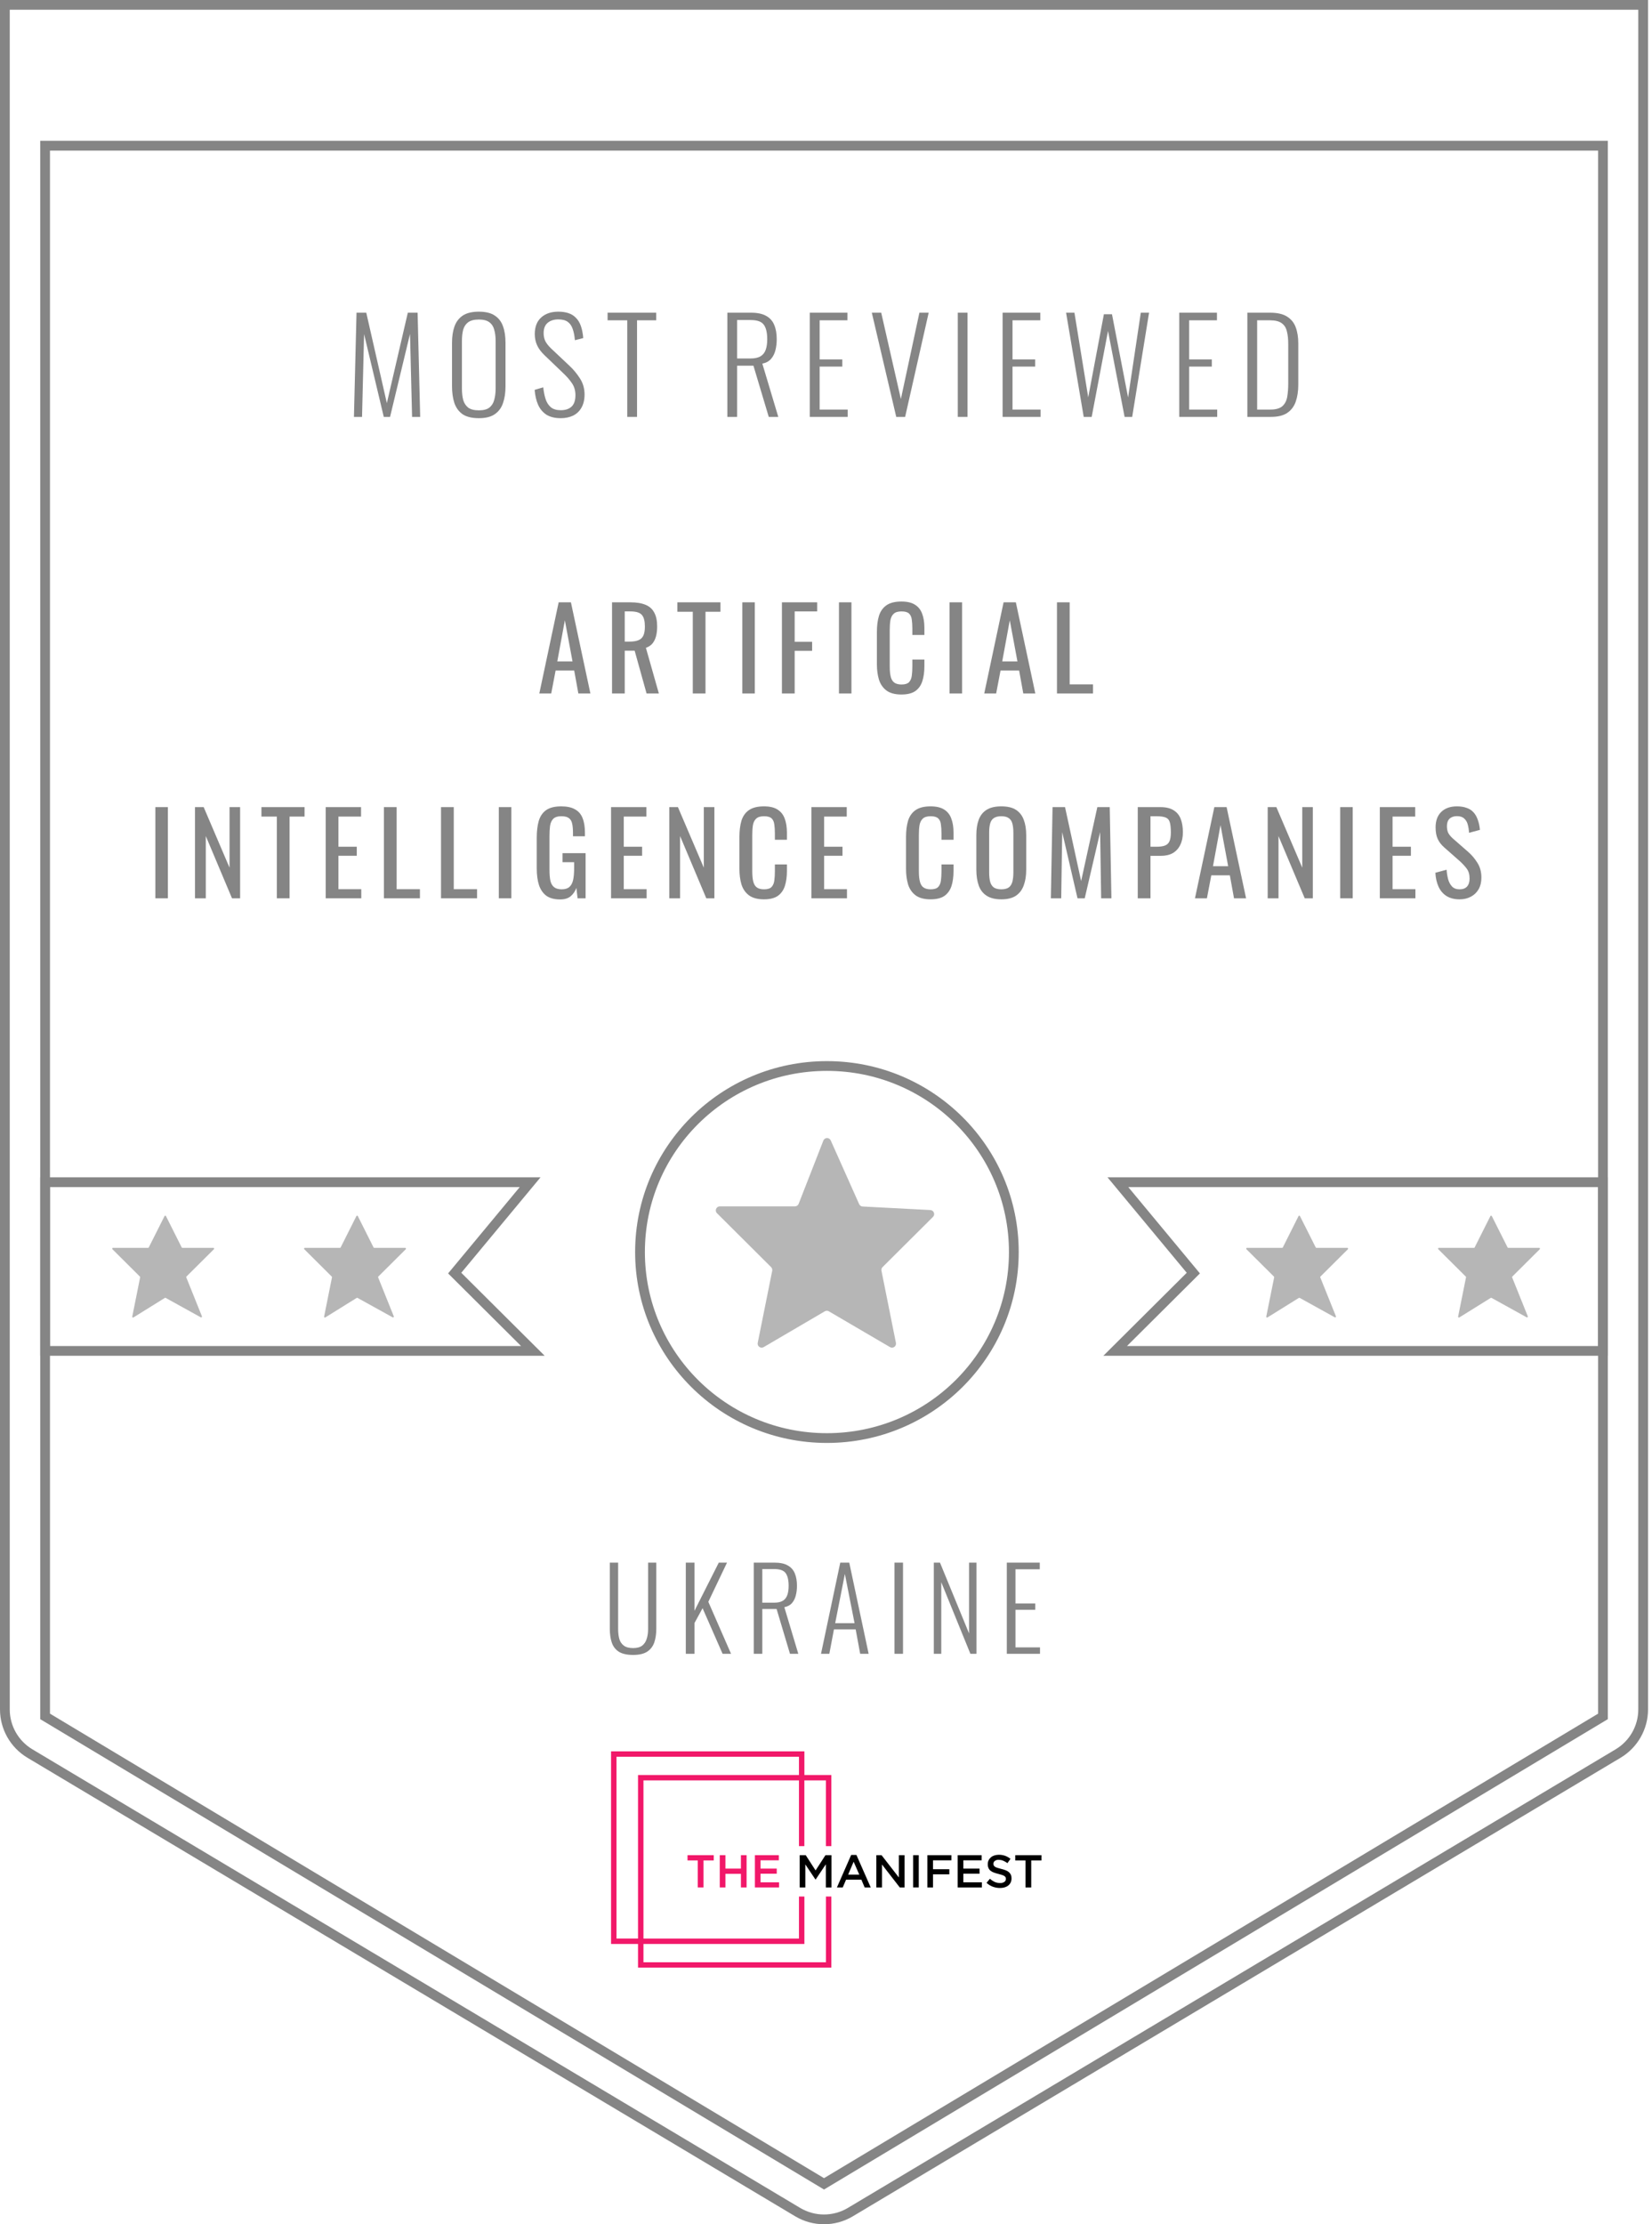 <svg width="52" height="70" viewBox="0 0 52 70" fill="none" xmlns="http://www.w3.org/2000/svg">
<path fill-rule="evenodd" clip-rule="evenodd" d="M51.568 0.307H0.307V53.797C0.307 54.313 0.578 54.79 1.021 55.054L25.187 69.486C25.649 69.762 26.226 69.762 26.688 69.486L50.854 55.054C51.297 54.79 51.568 54.313 51.568 53.797V0.307ZM0 0V53.797C0 54.421 0.328 54.998 0.863 55.318L25.029 69.749C25.589 70.084 26.286 70.084 26.846 69.749L51.012 55.318C51.547 54.998 51.875 54.421 51.875 53.797V0H0Z" fill="#858585"/>
<path fill-rule="evenodd" clip-rule="evenodd" d="M50.303 4.739H1.573V53.931L25.938 68.549L50.303 53.931V4.739ZM50.61 54.104L25.938 68.907L1.266 54.104V4.432H50.61V54.104Z" fill="#858585"/>
<path d="M16.976 21.825L17.585 18.956H17.971L18.584 21.825H18.205L18.074 21.102H17.489L17.351 21.825H16.976ZM17.542 20.815H18.021L17.78 19.522L17.542 20.815Z" fill="#858585"/>
<path d="M19.265 21.825V18.956H19.842C20.034 18.956 20.192 18.981 20.317 19.033C20.442 19.083 20.534 19.165 20.593 19.278C20.655 19.389 20.685 19.535 20.685 19.717C20.685 19.828 20.674 19.93 20.65 20.022C20.626 20.112 20.589 20.188 20.537 20.252C20.485 20.314 20.416 20.358 20.331 20.387L20.739 21.825H20.352L19.977 20.479H19.665V21.825H19.265ZM19.665 20.192H19.817C19.931 20.192 20.023 20.178 20.094 20.149C20.165 20.121 20.217 20.073 20.25 20.004C20.283 19.936 20.299 19.84 20.299 19.717C20.299 19.549 20.269 19.429 20.207 19.356C20.146 19.28 20.024 19.242 19.842 19.242H19.665V20.192Z" fill="#858585"/>
<path d="M21.807 21.825V19.253H21.322V18.956H22.678V19.253H22.207V21.825H21.807Z" fill="#858585"/>
<path d="M23.366 21.825V18.956H23.759V21.825H23.366Z" fill="#858585"/>
<path d="M24.613 21.825V18.956H25.722V19.242H25.014V20.199H25.563V20.482H25.014V21.825H24.613Z" fill="#858585"/>
<path d="M26.408 21.825V18.956H26.801V21.825H26.408Z" fill="#858585"/>
<path d="M28.374 21.857C28.171 21.857 28.013 21.814 27.9 21.729C27.789 21.644 27.711 21.53 27.666 21.386C27.623 21.242 27.602 21.081 27.602 20.904V19.891C27.602 19.697 27.623 19.528 27.666 19.384C27.711 19.24 27.789 19.129 27.9 19.051C28.013 18.971 28.171 18.931 28.374 18.931C28.554 18.931 28.695 18.964 28.799 19.03C28.906 19.096 28.981 19.191 29.026 19.313C29.073 19.436 29.097 19.584 29.097 19.756V19.983H28.718V19.781C28.718 19.675 28.712 19.581 28.7 19.501C28.691 19.418 28.662 19.355 28.615 19.31C28.568 19.265 28.489 19.242 28.378 19.242C28.265 19.242 28.182 19.267 28.13 19.317C28.078 19.364 28.044 19.433 28.027 19.522C28.013 19.61 28.006 19.712 28.006 19.831V20.968C28.006 21.112 28.018 21.226 28.041 21.311C28.065 21.394 28.104 21.453 28.158 21.488C28.212 21.524 28.286 21.542 28.378 21.542C28.486 21.542 28.564 21.518 28.612 21.471C28.659 21.421 28.688 21.354 28.7 21.269C28.712 21.184 28.718 21.085 28.718 20.971V20.759H29.097V20.971C29.097 21.146 29.076 21.301 29.033 21.435C28.991 21.568 28.918 21.672 28.814 21.747C28.71 21.82 28.563 21.857 28.374 21.857Z" fill="#858585"/>
<path d="M29.889 21.825V18.956H30.283V21.825H29.889Z" fill="#858585"/>
<path d="M30.981 21.825L31.59 18.956H31.976L32.589 21.825H32.21L32.079 21.102H31.494L31.356 21.825H30.981ZM31.547 20.815H32.026L31.785 19.522L31.547 20.815Z" fill="#858585"/>
<path d="M33.27 21.825V18.956H33.67V21.538H34.404V21.825H33.27Z" fill="#858585"/>
<path d="M4.891 28.271V25.401H5.284V28.271H4.891Z" fill="#858585"/>
<path d="M6.138 28.271V25.401H6.411L7.225 27.307V25.401H7.558V28.271H7.303L6.478 26.312V28.271H6.138Z" fill="#858585"/>
<path d="M8.714 28.271V25.699H8.229V25.401H9.586V25.699H9.115V28.271H8.714Z" fill="#858585"/>
<path d="M10.252 28.271V25.401H11.365V25.699H10.653V26.648H11.23V26.932H10.653V27.984H11.372V28.271H10.252Z" fill="#858585"/>
<path d="M12.085 28.271V25.401H12.485V27.984H13.218V28.271H12.085Z" fill="#858585"/>
<path d="M13.882 28.271V25.401H14.283V27.984H15.016V28.271H13.882Z" fill="#858585"/>
<path d="M15.701 28.271V25.401H16.095V28.271H15.701Z" fill="#858585"/>
<path d="M17.632 28.306C17.453 28.306 17.309 28.269 17.2 28.193C17.094 28.115 17.016 28.003 16.966 27.857C16.919 27.71 16.895 27.534 16.895 27.329V26.369C16.895 26.158 16.917 25.98 16.959 25.834C17.004 25.685 17.082 25.572 17.193 25.494C17.306 25.416 17.463 25.377 17.664 25.377C17.844 25.377 17.988 25.407 18.096 25.469C18.207 25.528 18.288 25.62 18.337 25.745C18.387 25.868 18.412 26.024 18.412 26.213V26.319H18.036V26.23C18.036 26.105 18.028 26.004 18.011 25.926C17.995 25.846 17.961 25.786 17.909 25.749C17.859 25.709 17.78 25.688 17.671 25.688C17.553 25.688 17.467 25.716 17.413 25.77C17.361 25.824 17.328 25.899 17.314 25.993C17.302 26.085 17.296 26.19 17.296 26.308V27.371C17.296 27.508 17.305 27.623 17.324 27.715C17.345 27.807 17.384 27.875 17.441 27.92C17.498 27.965 17.578 27.988 17.682 27.988C17.786 27.988 17.866 27.963 17.923 27.913C17.98 27.864 18.018 27.79 18.04 27.694C18.061 27.597 18.072 27.476 18.072 27.332V27.134H17.707V26.85H18.433V28.271H18.181L18.142 27.942C18.105 28.048 18.046 28.135 17.965 28.204C17.885 28.272 17.774 28.306 17.632 28.306Z" fill="#858585"/>
<path d="M19.234 28.271V25.401H20.347V25.699H19.634V26.648H20.212V26.932H19.634V27.984H20.354V28.271H19.234Z" fill="#858585"/>
<path d="M21.067 28.271V25.401H21.339L22.154 27.307V25.401H22.487V28.271H22.232L21.407 26.312V28.271H21.067Z" fill="#858585"/>
<path d="M24.047 28.303C23.844 28.303 23.686 28.26 23.572 28.175C23.461 28.09 23.383 27.976 23.338 27.832C23.296 27.688 23.275 27.527 23.275 27.35V26.337C23.275 26.143 23.296 25.974 23.338 25.83C23.383 25.686 23.461 25.575 23.572 25.497C23.686 25.417 23.844 25.377 24.047 25.377C24.227 25.377 24.368 25.41 24.472 25.476C24.578 25.542 24.654 25.636 24.699 25.759C24.746 25.882 24.77 26.03 24.77 26.202V26.429H24.391V26.227C24.391 26.121 24.385 26.027 24.373 25.947C24.363 25.864 24.335 25.801 24.288 25.756C24.241 25.711 24.162 25.688 24.051 25.688C23.937 25.688 23.855 25.713 23.803 25.763C23.751 25.81 23.716 25.878 23.7 25.968C23.686 26.056 23.679 26.158 23.679 26.276V27.414C23.679 27.558 23.69 27.672 23.714 27.757C23.738 27.84 23.777 27.899 23.831 27.934C23.885 27.97 23.959 27.988 24.051 27.988C24.159 27.988 24.237 27.964 24.284 27.917C24.332 27.867 24.361 27.8 24.373 27.715C24.385 27.63 24.391 27.531 24.391 27.417V27.205H24.77V27.417C24.77 27.592 24.748 27.747 24.706 27.881C24.663 28.014 24.59 28.117 24.486 28.193C24.382 28.266 24.236 28.303 24.047 28.303Z" fill="#858585"/>
<path d="M25.541 28.271V25.401H26.653V25.699H25.941V26.648H26.519V26.932H25.941V27.984H26.66V28.271H25.541Z" fill="#858585"/>
<path d="M29.292 28.303C29.088 28.303 28.93 28.26 28.817 28.175C28.706 28.09 28.628 27.976 28.583 27.832C28.541 27.688 28.519 27.527 28.519 27.35V26.337C28.519 26.143 28.541 25.974 28.583 25.83C28.628 25.686 28.706 25.575 28.817 25.497C28.93 25.417 29.088 25.377 29.292 25.377C29.471 25.377 29.613 25.41 29.717 25.476C29.823 25.542 29.899 25.636 29.943 25.759C29.991 25.882 30.014 26.03 30.014 26.202V26.429H29.635V26.227C29.635 26.121 29.629 26.027 29.617 25.947C29.608 25.864 29.58 25.801 29.532 25.756C29.485 25.711 29.406 25.688 29.295 25.688C29.182 25.688 29.099 25.713 29.047 25.763C28.995 25.81 28.961 25.878 28.944 25.968C28.93 26.056 28.923 26.158 28.923 26.276V27.414C28.923 27.558 28.935 27.672 28.959 27.757C28.982 27.84 29.021 27.899 29.076 27.934C29.13 27.97 29.203 27.988 29.295 27.988C29.404 27.988 29.482 27.964 29.529 27.917C29.576 27.867 29.606 27.8 29.617 27.715C29.629 27.63 29.635 27.531 29.635 27.417V27.205H30.014V27.417C30.014 27.592 29.993 27.747 29.951 27.881C29.908 28.014 29.835 28.117 29.731 28.193C29.627 28.266 29.48 28.303 29.292 28.303Z" fill="#858585"/>
<path d="M31.519 28.303C31.325 28.303 31.17 28.265 31.055 28.189C30.939 28.114 30.856 28.006 30.807 27.867C30.757 27.725 30.732 27.56 30.732 27.371V26.284C30.732 26.095 30.757 25.933 30.807 25.798C30.859 25.661 30.941 25.557 31.055 25.486C31.17 25.413 31.325 25.377 31.519 25.377C31.712 25.377 31.866 25.413 31.979 25.486C32.093 25.56 32.174 25.664 32.224 25.798C32.276 25.933 32.302 26.095 32.302 26.284V27.375C32.302 27.561 32.276 27.724 32.224 27.864C32.174 28.003 32.093 28.112 31.979 28.189C31.866 28.265 31.712 28.303 31.519 28.303ZM31.519 27.988C31.625 27.988 31.705 27.966 31.76 27.924C31.814 27.879 31.851 27.817 31.869 27.74C31.888 27.659 31.898 27.566 31.898 27.46V26.202C31.898 26.096 31.888 26.005 31.869 25.929C31.851 25.851 31.814 25.792 31.76 25.752C31.705 25.71 31.625 25.688 31.519 25.688C31.412 25.688 31.331 25.71 31.274 25.752C31.22 25.792 31.183 25.851 31.164 25.929C31.145 26.005 31.136 26.096 31.136 26.202V27.46C31.136 27.566 31.145 27.659 31.164 27.74C31.183 27.817 31.22 27.879 31.274 27.924C31.331 27.966 31.412 27.988 31.519 27.988Z" fill="#858585"/>
<path d="M33.078 28.271L33.131 25.401H33.524L34.031 27.729L34.541 25.401H34.931L34.984 28.271H34.661L34.629 26.188L34.144 28.271H33.917L33.435 26.188L33.404 28.271H33.078Z" fill="#858585"/>
<path d="M35.813 28.271V25.401H36.525C36.698 25.401 36.835 25.433 36.936 25.497C37.04 25.558 37.116 25.648 37.163 25.766C37.21 25.884 37.234 26.027 37.234 26.195C37.234 26.346 37.207 26.477 37.152 26.588C37.1 26.699 37.022 26.785 36.919 26.847C36.815 26.906 36.685 26.935 36.529 26.935H36.214V28.271H35.813ZM36.214 26.648H36.398C36.513 26.648 36.604 26.636 36.67 26.61C36.737 26.584 36.784 26.539 36.812 26.475C36.84 26.409 36.855 26.317 36.855 26.198C36.855 26.062 36.844 25.956 36.823 25.883C36.804 25.81 36.763 25.759 36.699 25.731C36.635 25.703 36.536 25.688 36.401 25.688H36.214V26.648Z" fill="#858585"/>
<path d="M37.614 28.271L38.224 25.401H38.61L39.223 28.271H38.843L38.712 27.548H38.128L37.99 28.271H37.614ZM38.181 27.261H38.659L38.418 25.968L38.181 27.261Z" fill="#858585"/>
<path d="M39.903 28.271V25.401H40.176L40.991 27.307V25.401H41.324V28.271H41.069L40.243 26.312V28.271H39.903Z" fill="#858585"/>
<path d="M42.186 28.271V25.401H42.579V28.271H42.186Z" fill="#858585"/>
<path d="M43.433 28.271V25.401H44.546V25.699H43.834V26.648H44.411V26.932H43.834V27.984H44.553V28.271H43.433Z" fill="#858585"/>
<path d="M45.942 28.303C45.777 28.303 45.639 28.267 45.528 28.197C45.419 28.126 45.336 28.028 45.28 27.903C45.223 27.777 45.19 27.632 45.181 27.467L45.535 27.371C45.542 27.473 45.557 27.571 45.581 27.665C45.607 27.76 45.648 27.838 45.705 27.899C45.762 27.958 45.841 27.988 45.942 27.988C46.046 27.988 46.124 27.959 46.176 27.903C46.23 27.843 46.258 27.76 46.258 27.651C46.258 27.521 46.228 27.417 46.169 27.339C46.11 27.259 46.035 27.179 45.946 27.098L45.464 26.673C45.37 26.591 45.3 26.501 45.255 26.404C45.21 26.305 45.188 26.183 45.188 26.039C45.188 25.829 45.248 25.666 45.368 25.55C45.489 25.434 45.653 25.377 45.861 25.377C45.974 25.377 46.073 25.392 46.158 25.423C46.246 25.451 46.318 25.496 46.374 25.557C46.434 25.619 46.48 25.697 46.513 25.791C46.548 25.883 46.572 25.992 46.584 26.117L46.243 26.209C46.236 26.115 46.222 26.029 46.201 25.951C46.18 25.87 46.142 25.806 46.087 25.759C46.035 25.71 45.96 25.685 45.861 25.685C45.762 25.685 45.684 25.712 45.627 25.766C45.573 25.818 45.545 25.896 45.545 26C45.545 26.087 45.56 26.16 45.588 26.216C45.619 26.273 45.667 26.331 45.733 26.39L46.219 26.815C46.327 26.909 46.423 27.023 46.505 27.155C46.588 27.285 46.63 27.44 46.63 27.619C46.63 27.761 46.6 27.884 46.541 27.988C46.482 28.089 46.4 28.167 46.297 28.221C46.195 28.276 46.077 28.303 45.942 28.303Z" fill="#858585"/>
<path fill-rule="evenodd" clip-rule="evenodd" d="M26.958 58.378H26.792L26.344 59.4H26.527L26.632 59.155H27.113L27.217 59.4H27.408L26.958 58.378ZM27.048 58.997H26.697L26.87 58.591L27.048 58.997ZM32.46 58.551H32.783V58.386H31.957V58.551H32.279V59.4H32.46V58.551ZM31.27 58.652C31.27 58.635 31.274 58.619 31.281 58.604C31.289 58.589 31.3 58.576 31.313 58.566C31.349 58.54 31.392 58.528 31.435 58.53C31.483 58.531 31.529 58.539 31.573 58.557C31.622 58.577 31.669 58.603 31.711 58.635L31.807 58.5C31.757 58.459 31.7 58.427 31.64 58.405C31.575 58.382 31.506 58.371 31.438 58.372C31.391 58.372 31.344 58.379 31.299 58.393C31.258 58.406 31.221 58.426 31.189 58.454C31.159 58.48 31.135 58.511 31.118 58.547C31.1 58.585 31.091 58.626 31.092 58.668C31.09 58.709 31.098 58.751 31.114 58.788C31.129 58.822 31.151 58.852 31.18 58.875C31.212 58.9 31.248 58.919 31.286 58.932C31.334 58.95 31.383 58.964 31.432 58.976L31.548 59.009C31.573 59.017 31.596 59.029 31.618 59.043C31.633 59.053 31.645 59.066 31.653 59.083C31.66 59.098 31.663 59.115 31.663 59.132C31.663 59.15 31.659 59.169 31.65 59.185C31.642 59.202 31.629 59.216 31.614 59.226C31.575 59.251 31.53 59.263 31.484 59.261C31.424 59.262 31.365 59.251 31.311 59.227C31.256 59.201 31.205 59.167 31.16 59.126L31.053 59.255C31.111 59.309 31.178 59.35 31.252 59.378C31.324 59.404 31.401 59.418 31.478 59.417C31.527 59.418 31.577 59.411 31.625 59.397C31.666 59.385 31.705 59.365 31.739 59.338C31.771 59.312 31.796 59.279 31.814 59.242C31.832 59.201 31.841 59.157 31.84 59.113C31.841 59.075 31.834 59.037 31.819 59.002C31.805 58.97 31.784 58.942 31.757 58.919C31.727 58.893 31.692 58.873 31.654 58.859C31.608 58.841 31.561 58.827 31.512 58.816L31.392 58.782C31.366 58.774 31.341 58.763 31.318 58.748C31.302 58.737 31.289 58.724 31.28 58.707C31.273 58.69 31.269 58.671 31.27 58.652ZM30.899 58.386H30.145V59.4H30.906V59.239H30.323V58.968H30.833V58.807H30.323V58.546H30.899V58.386ZM29.947 58.386H29.191V59.4H29.368V58.987H29.882V58.826H29.368V58.546H29.947V58.386Z" fill="858585"/>
<path d="M28.742 58.385H28.92V59.399H28.742V58.385Z" fill="858585"/>
<path fill-rule="evenodd" clip-rule="evenodd" d="M28.294 59.087L27.75 58.386H27.584V59.4H27.762V58.678L28.322 59.4H28.472V58.386H28.294V59.087ZM25.995 58.672V59.4H26.173V58.386H25.982L25.672 58.865L25.363 58.386H25.172V59.4H25.349V58.675L25.668 59.151H25.674L25.995 58.672Z" fill="858585"/>
<path fill-rule="evenodd" clip-rule="evenodd" d="M24.515 58.385H23.762V59.4H24.522V59.239H23.939V58.968H24.45V58.807H23.939V58.546H24.515V58.385ZM23.322 58.972V59.4H23.5V58.385H23.322V58.807H22.834V58.385H22.656V59.4H22.834V58.972H23.322ZM22.144 58.55H22.467V58.385H21.641V58.55H21.963V59.4H22.144V58.55ZM25.998 59.686V61.755H20.254V61.179H25.32V59.686H25.149V61.01H20.254V56.031H25.149V58.1H25.319V56.031H25.997V58.1H26.168V55.862H25.32V55.117H19.234V61.179H20.083V61.923H26.168V59.686H25.998ZM20.083 61.009H19.405V55.287H25.149V55.862H20.083V61.009Z" fill="#F11869"/>
<path d="M11.141 13.12L11.222 9.841H11.529L12.177 12.687L12.837 9.841H13.145L13.226 13.12H12.971L12.906 10.509L12.278 13.12H12.08L11.46 10.513L11.396 13.12H11.141Z" fill="#858585"/>
<path d="M15.074 13.161C14.856 13.161 14.684 13.119 14.56 13.036C14.439 12.949 14.352 12.83 14.301 12.679C14.252 12.525 14.228 12.35 14.228 12.153V10.792C14.228 10.593 14.254 10.42 14.305 10.274C14.359 10.126 14.447 10.011 14.568 9.93C14.692 9.849 14.861 9.809 15.074 9.809C15.285 9.809 15.451 9.849 15.572 9.93C15.697 10.011 15.784 10.126 15.835 10.274C15.887 10.42 15.912 10.593 15.912 10.792V12.157C15.912 12.354 15.887 12.528 15.835 12.679C15.787 12.828 15.702 12.945 15.58 13.031C15.459 13.118 15.29 13.161 15.074 13.161ZM15.074 12.914C15.217 12.914 15.327 12.886 15.402 12.829C15.478 12.77 15.529 12.689 15.556 12.586C15.586 12.481 15.601 12.359 15.601 12.222V10.736C15.601 10.598 15.586 10.478 15.556 10.375C15.529 10.273 15.478 10.195 15.402 10.141C15.327 10.084 15.217 10.056 15.074 10.056C14.929 10.056 14.816 10.084 14.738 10.141C14.663 10.195 14.61 10.273 14.58 10.375C14.553 10.478 14.54 10.598 14.54 10.736V12.222C14.54 12.359 14.553 12.481 14.58 12.586C14.61 12.689 14.663 12.77 14.738 12.829C14.816 12.886 14.929 12.914 15.074 12.914Z" fill="#858585"/>
<path d="M17.647 13.161C17.469 13.161 17.32 13.124 17.201 13.052C17.085 12.976 16.998 12.872 16.938 12.74C16.879 12.605 16.843 12.448 16.829 12.27L17.1 12.189C17.114 12.324 17.138 12.447 17.173 12.558C17.208 12.666 17.264 12.752 17.339 12.817C17.415 12.879 17.519 12.91 17.651 12.91C17.797 12.91 17.91 12.872 17.991 12.797C18.072 12.721 18.113 12.601 18.113 12.436C18.113 12.29 18.076 12.165 18.003 12.06C17.933 11.954 17.836 11.844 17.712 11.728L17.133 11.173C17.03 11.073 16.954 10.971 16.906 10.865C16.857 10.757 16.833 10.64 16.833 10.513C16.833 10.286 16.901 10.112 17.035 9.991C17.171 9.869 17.35 9.809 17.574 9.809C17.69 9.809 17.794 9.823 17.886 9.853C17.98 9.883 18.06 9.931 18.125 9.999C18.192 10.064 18.245 10.149 18.282 10.254C18.32 10.359 18.346 10.487 18.359 10.639L18.096 10.707C18.085 10.57 18.062 10.452 18.027 10.355C17.995 10.255 17.942 10.18 17.869 10.128C17.799 10.077 17.701 10.052 17.574 10.052C17.439 10.052 17.328 10.087 17.242 10.157C17.156 10.227 17.112 10.336 17.112 10.485C17.112 10.574 17.129 10.655 17.161 10.728C17.196 10.8 17.257 10.879 17.343 10.963L17.922 11.509C18.052 11.63 18.164 11.765 18.258 11.914C18.353 12.062 18.4 12.23 18.4 12.416C18.4 12.581 18.367 12.718 18.303 12.829C18.241 12.94 18.153 13.023 18.04 13.08C17.926 13.134 17.795 13.161 17.647 13.161Z" fill="#858585"/>
<path d="M19.744 13.12V10.08H19.125V9.841H20.655V10.08H20.052V13.12H19.744Z" fill="#858585"/>
<path d="M22.895 13.12V9.841H23.636C23.841 9.841 24.001 9.875 24.117 9.942C24.236 10.007 24.321 10.103 24.372 10.23C24.424 10.354 24.449 10.502 24.449 10.675C24.449 10.796 24.436 10.911 24.409 11.019C24.382 11.127 24.336 11.219 24.271 11.294C24.206 11.37 24.115 11.42 23.996 11.444L24.498 13.12H24.198L23.716 11.509H23.202V13.12H22.895ZM23.202 11.282H23.619C23.757 11.282 23.864 11.259 23.939 11.213C24.015 11.168 24.069 11.1 24.101 11.011C24.134 10.922 24.15 10.81 24.15 10.675C24.15 10.473 24.115 10.321 24.044 10.222C23.974 10.122 23.835 10.072 23.627 10.072H23.202V11.282Z" fill="#858585"/>
<path d="M25.489 13.12V9.841H26.675V10.08H25.8V11.311H26.513V11.537H25.8V12.89H26.683V13.12H25.489Z" fill="#858585"/>
<path d="M28.211 13.12L27.442 9.841H27.738L28.357 12.558L28.94 9.841H29.232L28.491 13.12H28.211Z" fill="#858585"/>
<path d="M30.148 13.12V9.841H30.455V13.12H30.148Z" fill="#858585"/>
<path d="M31.559 13.12V9.841H32.746V10.08H31.871V11.311H32.584V11.537H31.871V12.89H32.754V13.12H31.559Z" fill="#858585"/>
<path d="M34.112 13.12L33.557 9.841H33.82L34.254 12.505L34.747 9.89H35.002L35.509 12.509L35.909 9.841H36.169L35.638 13.12H35.399L34.877 10.416L34.363 13.12H34.112Z" fill="#858585"/>
<path d="M37.119 13.12V9.841H38.306V10.08H37.431V11.311H38.144V11.537H37.431V12.89H38.314V13.12H37.119Z" fill="#858585"/>
<path d="M39.263 13.12V9.841H39.975C40.205 9.841 40.383 9.881 40.51 9.962C40.639 10.041 40.731 10.153 40.785 10.299C40.839 10.444 40.866 10.613 40.866 10.805V12.108C40.866 12.311 40.839 12.489 40.785 12.643C40.731 12.794 40.642 12.911 40.518 12.995C40.394 13.079 40.222 13.12 40.004 13.12H39.263ZM39.571 12.89H39.984C40.156 12.89 40.283 12.855 40.364 12.784C40.445 12.712 40.496 12.613 40.518 12.489C40.54 12.362 40.55 12.219 40.55 12.06V10.837C40.55 10.672 40.536 10.535 40.506 10.424C40.479 10.311 40.424 10.226 40.34 10.169C40.259 10.11 40.136 10.08 39.971 10.08H39.571V12.89Z" fill="#858585"/>
<path d="M19.929 52.083C19.735 52.083 19.584 52.048 19.475 51.98C19.369 51.909 19.296 51.812 19.256 51.69C19.215 51.564 19.195 51.423 19.195 51.264V49.178H19.457V51.272C19.457 51.383 19.469 51.484 19.493 51.576C19.519 51.666 19.566 51.737 19.635 51.789C19.703 51.841 19.801 51.867 19.929 51.867C20.052 51.867 20.147 51.841 20.216 51.789C20.284 51.734 20.331 51.662 20.357 51.573C20.386 51.483 20.4 51.383 20.4 51.272V49.178H20.658V51.264C20.658 51.423 20.637 51.564 20.595 51.69C20.552 51.812 20.478 51.909 20.372 51.98C20.265 52.048 20.118 52.083 19.929 52.083Z" fill="#858585"/>
<path d="M21.587 52.047V49.178H21.86V50.694L22.625 49.178H22.884L22.296 50.411L23.011 52.047H22.745L22.115 50.612L21.86 51.08V52.047H21.587Z" fill="#858585"/>
<path d="M23.726 52.047V49.178H24.374C24.553 49.178 24.694 49.207 24.795 49.266C24.899 49.323 24.974 49.407 25.019 49.518C25.064 49.627 25.086 49.756 25.086 49.907C25.086 50.014 25.074 50.114 25.05 50.209C25.027 50.303 24.987 50.383 24.93 50.45C24.873 50.516 24.793 50.559 24.689 50.581L25.128 52.047H24.866L24.445 50.637H23.995V52.047H23.726ZM23.995 50.439H24.36C24.48 50.439 24.573 50.419 24.64 50.379C24.706 50.339 24.753 50.279 24.781 50.202C24.81 50.124 24.824 50.026 24.824 49.907C24.824 49.73 24.793 49.598 24.732 49.511C24.67 49.423 24.549 49.38 24.367 49.38H23.995V50.439Z" fill="#858585"/>
<path d="M25.843 52.047L26.449 49.178H26.732L27.342 52.047H27.076L26.934 51.279H26.25L26.105 52.047H25.843ZM26.289 51.084H26.899L26.594 49.535L26.289 51.084Z" fill="#858585"/>
<path d="M28.155 52.047V49.178H28.424V52.047H28.155Z" fill="#858585"/>
<path d="M29.394 52.047V49.178H29.588L30.503 51.406V49.178H30.736V52.047H30.545L29.628 49.794V52.047H29.394Z" fill="#858585"/>
<path d="M31.691 52.047V49.178H32.729V49.387H31.964V50.464H32.587V50.662H31.964V51.845H32.736V52.047H31.691Z" fill="#858585"/>
<path fill-rule="evenodd" clip-rule="evenodd" d="M14.52 40.056L17.014 37.052H1.266V42.668H17.145L14.52 40.056ZM16.401 42.361L14.105 40.076L16.36 37.359H1.573V42.361H16.401Z" fill="#858585"/>
<path opacity="0.6" d="M4.661 39.272H4.414H3.557C3.534 39.272 3.523 39.299 3.539 39.315L4.404 40.176C4.41 40.182 4.413 40.191 4.411 40.199L4.163 41.435C4.159 41.456 4.182 41.473 4.201 41.461L5.189 40.847C5.197 40.842 5.206 40.842 5.214 40.846L6.32 41.458C6.341 41.469 6.365 41.448 6.356 41.426L5.864 40.202C5.86 40.192 5.862 40.181 5.869 40.174L6.733 39.315C6.749 39.299 6.737 39.272 6.715 39.272H5.742C5.732 39.272 5.724 39.266 5.719 39.258L5.224 38.272C5.215 38.253 5.188 38.253 5.179 38.272L4.683 39.258C4.679 39.266 4.67 39.272 4.661 39.272Z" fill="#858585"/>
<path opacity="0.6" d="M10.7 39.272H10.453H9.596C9.573 39.272 9.562 39.299 9.578 39.315L10.443 40.176C10.449 40.182 10.452 40.191 10.45 40.199L10.202 41.435C10.198 41.456 10.221 41.473 10.24 41.461L11.228 40.847C11.236 40.842 11.245 40.842 11.253 40.846L12.359 41.458C12.38 41.469 12.404 41.448 12.395 41.426L11.903 40.202C11.899 40.192 11.901 40.181 11.909 40.174L12.772 39.315C12.788 39.299 12.777 39.272 12.754 39.272H11.781C11.771 39.272 11.763 39.266 11.758 39.258L11.263 38.272C11.254 38.253 11.227 38.253 11.218 38.272L10.723 39.258C10.718 39.266 10.709 39.272 10.7 39.272Z" fill="#858585"/>
<path fill-rule="evenodd" clip-rule="evenodd" d="M37.355 40.056L34.861 37.052H50.609V42.668H34.73L37.355 40.056ZM35.474 42.361L37.77 40.076L35.515 37.359H50.302V42.361H35.474Z" fill="#858585"/>
<path opacity="0.6" d="M40.356 39.272H40.109H39.252C39.229 39.272 39.218 39.299 39.234 39.315L40.1 40.176C40.106 40.182 40.108 40.191 40.107 40.199L39.858 41.435C39.854 41.456 39.878 41.473 39.897 41.461L40.884 40.847C40.892 40.842 40.902 40.842 40.91 40.846L42.016 41.458C42.036 41.469 42.06 41.448 42.051 41.426L41.559 40.202C41.555 40.192 41.557 40.181 41.565 40.174L42.428 39.315C42.444 39.299 42.433 39.272 42.41 39.272H41.437C41.428 39.272 41.419 39.266 41.415 39.258L40.919 38.272C40.91 38.253 40.883 38.253 40.874 38.272L40.379 39.258C40.374 39.266 40.366 39.272 40.356 39.272Z" fill="#858585"/>
<path opacity="0.6" d="M46.395 39.272H46.148H45.291C45.268 39.272 45.257 39.299 45.273 39.315L46.139 40.176C46.145 40.182 46.147 40.191 46.146 40.199L45.897 41.435C45.893 41.456 45.917 41.473 45.936 41.461L46.923 40.847C46.931 40.842 46.941 40.842 46.949 40.846L48.055 41.458C48.075 41.469 48.099 41.448 48.09 41.426L47.598 40.202C47.594 40.192 47.597 40.181 47.604 40.174L48.467 39.315C48.483 39.299 48.472 39.272 48.449 39.272H47.476C47.467 39.272 47.458 39.266 47.454 39.258L46.958 38.272C46.949 38.253 46.922 38.253 46.913 38.272L46.418 39.258C46.413 39.266 46.405 39.272 46.395 39.272Z" fill="#858585"/>
<path fill-rule="evenodd" clip-rule="evenodd" d="M26.029 45.104C29.195 45.104 31.759 42.55 31.759 39.403C31.759 36.255 29.195 33.702 26.029 33.702C22.863 33.702 20.299 36.255 20.299 39.403C20.299 42.55 22.863 45.104 26.029 45.104ZM26.029 45.411C29.363 45.411 32.066 42.721 32.066 39.403C32.066 36.085 29.363 33.395 26.029 33.395C22.695 33.395 19.992 36.085 19.992 39.403C19.992 42.721 22.695 45.411 26.029 45.411Z" fill="#858585"/>
<path opacity="0.6" d="M25.021 37.966H24.451H22.658C22.545 37.966 22.489 38.103 22.569 38.182L24.272 39.878C24.302 39.908 24.315 39.951 24.307 39.992L23.851 42.261C23.829 42.368 23.944 42.45 24.039 42.395L25.962 41.269C26.002 41.246 26.051 41.246 26.09 41.269L28.014 42.395C28.108 42.45 28.223 42.368 28.201 42.261L27.746 39.992C27.737 39.951 27.75 39.908 27.78 39.878L29.367 38.298C29.445 38.221 29.394 38.088 29.285 38.082L27.153 37.97C27.106 37.968 27.064 37.939 27.044 37.896L26.149 35.891C26.104 35.789 25.957 35.792 25.916 35.897L25.139 37.886C25.12 37.934 25.073 37.966 25.021 37.966Z" fill="#858585"/>
</svg>

